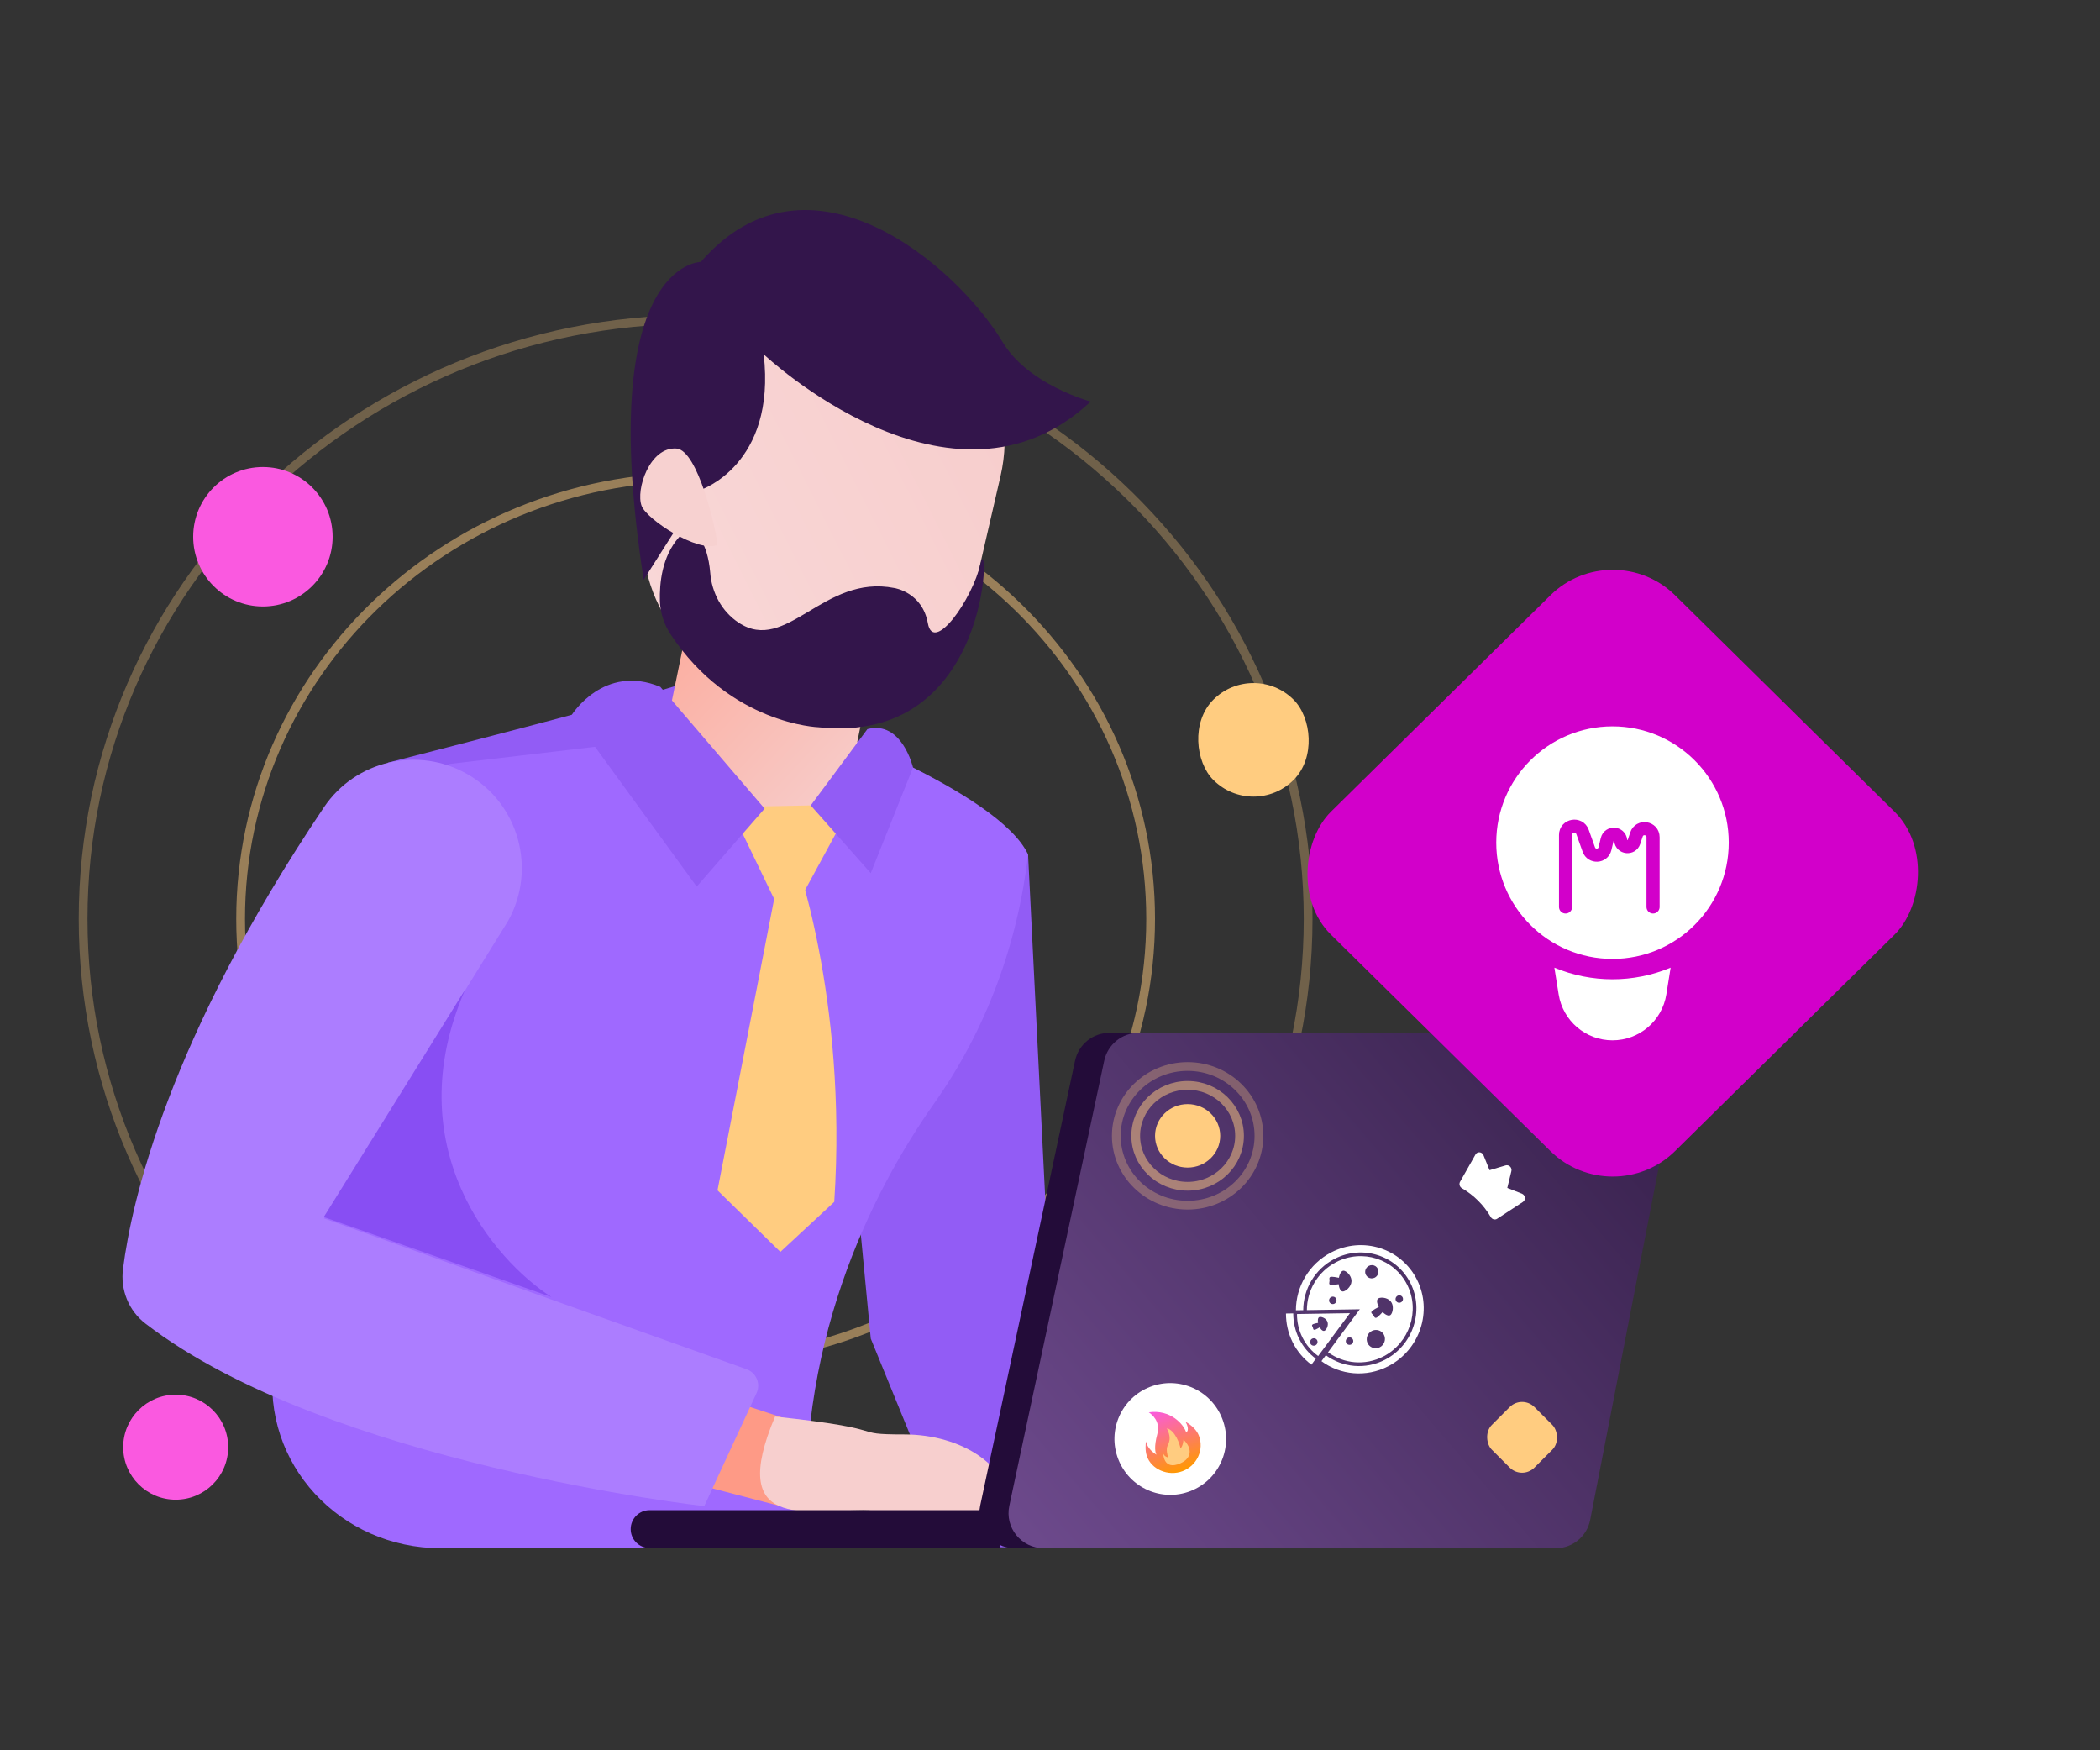 <?xml version="1.0" encoding="UTF-8"?> <svg xmlns="http://www.w3.org/2000/svg" width="240" height="200" viewBox="0 0 240 200" fill="none"><rect x="0" y="0" width="240" height="200" fill="#333333" stroke="none"/> <path d="M27.5 105C27.5 132.877 50.767 155.5 79.5 155.5C108.233 155.5 131.5 132.877 131.5 105C131.5 77.123 108.233 54.5 79.5 54.5C50.767 54.5 27.5 77.123 27.5 105Z" stroke="#FFCC80" stroke-opacity="0.5"></path> <path d="M9.5 105C9.5 142.821 40.83 173.5 79.5 173.5C118.17 173.5 149.5 142.821 149.5 105C149.5 67.179 118.17 36.5 79.5 36.5C40.83 36.5 9.5 67.179 9.5 105Z" stroke="#FFCC80" stroke-opacity="0.3"></path> <rect width="12.975" height="12.975" rx="6.487" transform="matrix(-0.707 0.707 0.707 0.707 143.253 75.365)" fill="#FFCC80"></rect> <circle cx="169.682" cy="105.985" r="3.244" fill="#FFCC80"></circle> <circle cx="20.079" cy="165.365" r="6" fill="#FA59E0"></circle> <circle cx="30.047" cy="61.333" r="7.968" fill="#FA59E0"></circle> <path d="M117.492 97.63L120.002 147.86L130.509 176.797H109.256L99.516 152.957L96.066 116.89L117.492 97.63Z" fill="#925CF5"></path> <path d="M78.511 77.892C77.764 78.62 44.323 87.148 44.323 87.148L51.471 106.139L88.036 103.38L78.511 77.892Z" fill="#925CF5"></path> <path d="M92.31 82.471C92.31 82.471 114.099 90.424 117.492 97.629C116.323 107.806 112.739 117.599 106.836 125.973C99.592 136.245 90.643 153.895 92.291 176.911H50.373C38.917 176.911 29.863 167.318 31.252 155.946C33.838 134.782 39.529 103.041 51.337 87.3L92.31 82.471Z" fill="#9F69FF"></path> <path d="M84.76 95.145C78.884 93.953 75.1 88.264 76.301 82.431L79.812 65.365L101.078 69.681L97.567 86.747C96.367 92.58 90.636 96.337 84.76 95.145Z" fill="url(#paint0_linear_445_592)"></path> <path d="M89.656 79.501L87.682 79.041C77.775 76.741 71.604 66.853 73.903 56.964L76.51 45.676C78.809 35.769 88.698 29.598 98.587 31.897L100.561 32.357C110.469 34.657 116.639 44.546 114.34 54.434L111.733 65.722C109.434 75.63 99.545 81.801 89.656 79.501Z" fill="url(#paint1_linear_445_592)"></path> <path d="M80.113 61.659C80.573 62.445 81.013 63.633 81.167 65.434C81.339 67.715 82.489 69.88 84.405 71.145C89.906 74.786 94.102 65.568 102.228 67.197C102.228 67.197 105.409 67.676 106.042 71.222C106.674 74.748 111.101 68.577 112.078 64.361C113.056 60.145 113.554 85.231 93.547 83.103C93.547 83.103 83.447 82.778 76.644 72.487C75.897 71.356 75.456 70.034 75.417 68.673C75.36 66.661 75.647 63.614 77.564 61.429C78.235 60.624 79.576 60.739 80.113 61.659Z" fill="#33154B"></path> <path d="M80.094 55.967C80.094 55.967 88.737 53.112 87.28 40.483C87.28 40.483 108.744 60.796 124.65 45.887C124.65 45.887 122.292 45.258 119.732 43.794C118.868 43.3 117.981 42.712 117.154 42.02C116.176 41.202 115.282 40.24 114.608 39.122C109.261 30.249 92.397 15.785 80.094 29.928C80.094 29.928 67.941 29.929 73.565 66.253L80.094 55.967Z" fill="#33154B"></path> <path d="M92.655 92.034L83.399 92.207L89.876 105.622L96.871 92.762L92.655 92.034Z" fill="#FFCC80"></path> <path d="M75.464 78.485L87.384 92.398L79.623 101.309L65.346 81.685C65.346 81.685 69.006 75.802 75.464 78.485Z" fill="#925CF5"></path> <path d="M92.655 92.034L99.515 99.776L104.345 87.703C104.345 87.703 103.08 82.279 99.132 83.314L92.655 92.034Z" fill="#925CF5"></path> <path d="M90.645 97.255C90.645 97.255 96.896 113.826 95.343 137.336L89.186 143.05L81.999 136.016L89.748 96.18L90.645 97.255Z" fill="#FFCC80"></path> <path d="M73.394 156.714L92.558 163.019L93.716 173.282L68.412 166.679L73.394 156.714Z" fill="#FE9A86"></path> <path d="M88.579 161.865C83.079 174.865 92.027 172.578 98.637 172.578C105.228 172.578 115.51 177.633 115.51 172.578C115.51 167.538 109.934 163.907 103.324 163.907C96.733 163.907 102.578 163.365 88.579 161.865Z" fill="#F7CFCE"></path> <path d="M184.38 118.021H126.792C124.895 118.021 123.266 119.343 122.863 121.202L112.017 172.064C111.48 174.555 113.396 176.912 115.945 176.912H174.492C176.408 176.912 178.056 175.552 178.42 173.674L188.309 122.812C188.807 120.321 186.91 118.021 184.38 118.021Z" fill="#230C39"></path> <path d="M187.696 118.021H130.127C128.229 118.021 126.6 119.343 126.198 121.202L115.351 172.064C114.815 174.555 116.712 176.912 119.28 176.912H177.807C179.723 176.912 181.371 175.552 181.736 173.674L191.624 122.812C192.123 120.321 190.225 118.021 187.696 118.021Z" fill="url(#paint2_linear_445_592)"></path> <path d="M113.588 172.562H74.245C73.037 172.562 72.079 173.539 72.079 174.727C72.079 175.934 73.056 176.893 74.245 176.893H114.355L113.588 172.562Z" fill="#230C39"></path> <path d="M58.063 105.239L37.021 139.217L85.322 156.457C86.43 156.852 86.959 158.113 86.465 159.18L80.485 172.102C80.485 172.102 37.424 167.273 16.611 151.233C14.695 149.757 13.737 147.362 14.063 144.966C15.04 137.3 19.218 118.692 37.021 92.246C40.643 86.86 47.849 85.231 53.464 88.489C59.309 91.862 61.359 99.336 58.063 105.239Z" fill="#AC7DFF"></path> <path d="M158.295 155.368C161.488 153.716 162.788 149.787 161.194 146.612C159.6 143.437 155.705 142.198 152.513 143.85C150.25 145.021 148.945 147.334 148.94 149.713L148.104 149.726C148.108 147.041 149.581 144.431 152.14 143.106C155.751 141.238 160.139 142.635 161.941 146.225C163.744 149.816 162.28 154.241 158.668 156.11C156.109 157.435 153.164 157.112 151.021 155.537L151.523 154.858C153.421 156.251 156.033 156.539 158.295 155.368Z" fill="white"></path> <path d="M148.475 152.987C148.939 153.918 149.6 154.678 150.38 155.253L149.878 155.937C149 155.286 148.253 154.429 147.73 153.376C147.206 152.324 146.966 151.201 146.967 150.092L147.801 150.078C147.8 151.063 148.012 152.057 148.475 152.987Z" fill="white"></path> <path d="M148.227 150.149L154.28 150.052L150.647 154.95C149.915 154.416 149.295 153.711 148.859 152.848C148.424 151.985 148.226 151.062 148.227 150.149ZM149.747 153.217C149.71 153.326 149.717 153.442 149.769 153.541C149.803 153.608 149.853 153.664 149.915 153.704C150.041 153.785 150.204 153.794 150.341 153.723C150.442 153.671 150.518 153.582 150.554 153.474C150.59 153.365 150.582 153.25 150.532 153.149C150.498 153.083 150.448 153.026 150.387 152.987C150.259 152.905 150.096 152.898 149.96 152.967C149.858 153.021 149.783 153.109 149.747 153.217ZM149.993 151.586C150.01 151.616 150.027 151.646 150.039 151.678C150.051 151.712 150.057 151.746 150.064 151.779C150.077 151.843 150.089 151.904 150.14 151.936C150.184 151.965 150.244 151.963 150.333 151.93C150.437 151.89 150.64 151.784 150.826 151.669C150.916 151.834 151.022 151.96 151.126 152.026C151.232 152.095 151.313 152.087 151.363 152.068C151.46 152.032 151.576 151.897 151.655 151.726C151.763 151.493 151.783 151.244 151.709 151.042C151.636 150.844 151.486 150.714 151.373 150.642C151.17 150.511 150.917 150.451 150.786 150.5C150.627 150.562 150.57 150.822 150.638 151.16C150.433 151.197 150.208 151.252 150.1 151.293C150.015 151.326 149.969 151.363 149.951 151.41C149.929 151.471 149.96 151.527 149.993 151.586Z" fill="white"></path> <path d="M152.699 144.221C155.686 142.675 159.329 143.835 160.82 146.805C162.311 149.776 161.096 153.449 158.109 154.995C155.992 156.091 153.55 155.822 151.775 154.519L155.404 149.608L149.357 149.706C149.361 147.48 150.582 145.316 152.699 144.221ZM160.299 148.241C160.265 148.175 160.215 148.119 160.153 148.079C160.026 147.997 159.864 147.99 159.728 148.06C159.626 148.113 159.55 148.202 159.513 148.31C159.478 148.418 159.486 148.534 159.536 148.636C159.57 148.702 159.62 148.758 159.682 148.798C159.809 148.88 159.972 148.887 160.108 148.817C160.318 148.709 160.403 148.45 160.299 148.241ZM156.304 153.497C156.387 153.66 156.511 153.797 156.662 153.894C156.973 154.095 157.371 154.113 157.703 153.941C158.218 153.674 158.427 153.043 158.171 152.532C158.09 152.369 157.967 152.233 157.815 152.135C157.504 151.934 157.105 151.916 156.773 152.088C156.26 152.354 156.05 152.987 156.304 153.497ZM156.95 150.278C156.982 150.32 157.006 150.365 157.028 150.409C157.063 150.475 157.093 150.533 157.143 150.565C157.237 150.626 157.345 150.561 157.429 150.498C157.563 150.395 157.81 150.155 158.017 149.926C158.119 150.027 158.223 150.113 158.326 150.179C158.57 150.337 158.777 150.369 158.909 150.268C159.034 150.173 159.141 149.918 159.173 149.634C159.196 149.435 159.199 149.056 158.967 148.746C158.896 148.65 158.806 148.567 158.699 148.498C158.275 148.224 157.688 148.239 157.5 148.383C157.31 148.526 157.344 148.908 157.58 149.342C157.277 149.492 156.993 149.664 156.873 149.754C156.776 149.828 156.728 149.892 156.723 149.958C156.718 150.041 156.78 150.103 156.847 150.167C156.882 150.2 156.919 150.236 156.95 150.278ZM153.852 153.442C153.887 153.508 153.936 153.565 153.998 153.606C154.125 153.688 154.288 153.694 154.424 153.625C154.635 153.515 154.719 153.257 154.614 153.049C154.581 152.981 154.53 152.925 154.468 152.885C154.341 152.803 154.18 152.795 154.043 152.866C153.834 152.975 153.748 153.233 153.852 153.442ZM156.1 145.671C156.159 145.789 156.249 145.889 156.359 145.96C156.584 146.106 156.875 146.119 157.116 145.995C157.49 145.8 157.642 145.341 157.456 144.969C157.396 144.851 157.307 144.751 157.196 144.679C156.971 144.534 156.681 144.521 156.44 144.646C156.065 144.839 155.913 145.298 156.1 145.671ZM151.938 148.785C151.972 148.852 152.022 148.908 152.085 148.948C152.212 149.03 152.373 149.038 152.509 148.968C152.72 148.858 152.806 148.6 152.701 148.391C152.667 148.325 152.617 148.269 152.555 148.229C152.428 148.147 152.266 148.14 152.13 148.21C151.919 148.318 151.834 148.575 151.938 148.785ZM151.937 146.2C151.943 146.249 151.949 146.301 151.948 146.353C151.946 146.406 151.935 146.457 151.926 146.506C151.905 146.611 151.884 146.72 151.98 146.782C152.023 146.81 152.088 146.825 152.18 146.827C152.326 146.83 152.653 146.802 152.989 146.744C153.039 147.234 153.229 147.569 153.462 147.575C153.607 147.578 153.827 147.461 154.022 147.277C154.286 147.028 154.445 146.71 154.458 146.407C154.475 145.939 154.148 145.508 153.838 145.308C153.731 145.239 153.632 145.201 153.554 145.199C153.319 145.194 153.107 145.517 153.018 146.008C152.688 145.936 152.362 145.894 152.216 145.891C152.095 145.888 152.018 145.909 151.974 145.959C151.916 146.02 151.926 146.107 151.937 146.2Z" fill="white"></path> <ellipse cx="6.377" cy="6.385" rx="6.377" ry="6.385" transform="matrix(-0.933 0.36 0.36 0.933 137.396 156.174)" fill="white"></ellipse> <path d="M135.158 168.101C133.513 168.735 131.547 167.894 131.057 166.341C130.863 165.762 130.919 165.008 130.971 164.704C131.14 165.52 131.853 166.046 132.178 166.228C132.039 166.057 131.861 165.349 132.258 163.887C132.655 162.426 131.673 161.648 131.291 161.381C133.748 161.03 135.268 162.726 135.563 163.678C135.94 163.448 135.674 162.771 135.494 162.461C136.24 162.884 136.787 163.455 137.014 164.043C137.634 165.649 136.803 167.466 135.158 168.101Z" fill="url(#paint3_linear_445_592)"></path> <path d="M135.253 164.513C136.26 165.445 136.243 166.627 134.898 167.208C134.776 167.261 133.09 168.105 132.934 166.069C133.067 166.416 133.368 166.522 133.501 166.532C133.396 166.232 133.25 165.552 133.441 165.188C133.73 164.637 133.795 164.1 133.356 163.212C134.29 163.413 134.87 165.086 134.907 165.518C134.907 165.518 135.195 165.284 135.253 164.513Z" fill="#FFCC80"></path> <path d="M37.003 139.067L53.173 113.054C45.299 131.052 56.454 143.988 63.016 148.206L37.003 139.067Z" fill="#884EF3"></path> <path d="M77.314 51.255C79.752 51.442 81.845 60.472 82.001 62.269C79.736 63.206 73.893 59.316 73.331 57.816C72.627 55.942 74.268 51.02 77.314 51.255Z" fill="#F7D1D0"></path> <path d="M174.273 136.841C174.261 136.743 174.223 136.65 174.163 136.571C174.103 136.493 174.023 136.433 173.933 136.397L172.263 135.74L172.73 133.818C172.752 133.727 172.75 133.632 172.724 133.54C172.698 133.449 172.649 133.366 172.582 133.299C172.516 133.233 172.434 133.185 172.345 133.162C172.256 133.138 172.163 133.139 172.077 133.165L170.235 133.712L169.543 132.007C169.506 131.916 169.445 131.835 169.367 131.776C169.29 131.717 169.198 131.68 169.103 131.671C169.008 131.662 168.914 131.68 168.83 131.723C168.747 131.767 168.677 131.834 168.63 131.918L166.865 135.036C166.831 135.096 166.809 135.163 166.801 135.233C166.793 135.303 166.799 135.375 166.818 135.444C166.838 135.513 166.871 135.578 166.915 135.634C166.959 135.691 167.013 135.739 167.074 135.774C168.433 136.557 169.574 137.698 170.377 139.076C170.413 139.138 170.461 139.193 170.517 139.236C170.573 139.28 170.637 139.311 170.704 139.329C170.771 139.347 170.841 139.351 170.908 139.34C170.976 139.33 171.04 139.305 171.097 139.267L174.051 137.339C174.13 137.287 174.193 137.214 174.232 137.125C174.272 137.037 174.286 136.939 174.273 136.841Z" fill="white"></path> <rect width="6.893" height="6.893" rx="2" transform="matrix(-0.707 0.707 0.707 0.707 173.952 159.365)" fill="#FFCC80"></rect> <ellipse cx="135.728" cy="129.788" rx="3.724" ry="3.626" fill="#FFCC80"></ellipse> <path d="M141.66 129.788C141.66 132.958 139.017 135.551 135.728 135.551C132.44 135.551 129.796 132.958 129.796 129.788C129.796 126.617 132.44 124.024 135.728 124.024C139.017 124.024 141.66 126.617 141.66 129.788Z" stroke="#FFCC80" stroke-opacity="0.5"></path> <path d="M143.878 129.788C143.878 134.151 140.242 137.711 135.728 137.711C131.215 137.711 127.578 134.151 127.578 129.788C127.578 125.425 131.215 121.865 135.728 121.865C140.242 121.865 143.878 125.425 143.878 129.788Z" stroke="#FFCC80" stroke-opacity="0.3"></path> <rect width="55.236" height="55.236" rx="10" transform="matrix(0.712 0.702 -0.712 0.702 184.313 61)" fill="#D200CA"></rect> <circle cx="184.286" cy="96.286" r="13.286" fill="white"></circle> <path d="M177.643 110.571V110.571C181.895 112.343 186.678 112.343 190.929 110.571V110.571L190.44 113.627C189.956 116.651 187.348 118.875 184.286 118.875V118.875C181.224 118.875 178.616 116.651 178.132 113.627L177.643 110.571Z" fill="white"></path> <path d="M178.921 103.635V95.408C178.921 94.286 180.486 94.015 180.863 95.072L181.579 97.076C181.902 97.98 183.204 97.91 183.427 96.976L183.677 95.931C183.883 95.072 185.131 95.156 185.22 96.035V96.035C185.304 96.876 186.477 97.005 186.743 96.203L187.023 95.358C187.371 94.309 188.921 94.559 188.921 95.665V103.635" stroke="#D200CA" stroke-width="1.5" stroke-linecap="round"></path> <defs> <linearGradient id="paint0_linear_445_592" x1="75.794" y1="68.852" x2="98.895" y2="90.224" gradientUnits="userSpaceOnUse"> <stop stop-color="#FCAA9B"></stop> <stop offset="1" stop-color="#F7CDCB"></stop> </linearGradient> <linearGradient id="paint1_linear_445_592" x1="115.045" y1="50.786" x2="74.971" y2="70.94" gradientUnits="userSpaceOnUse"> <stop stop-color="#F7CECD"></stop> <stop offset="1" stop-color="#F9D7D7"></stop> </linearGradient> <linearGradient id="paint2_linear_445_592" x1="184.674" y1="120.787" x2="119.056" y2="176.796" gradientUnits="userSpaceOnUse"> <stop stop-color="#39224E"></stop> <stop offset="1" stop-color="#6C498B"></stop> </linearGradient> <linearGradient id="paint3_linear_445_592" x1="132.398" y1="160.954" x2="135.155" y2="168.101" gradientUnits="userSpaceOnUse"> <stop stop-color="#FA59E0"></stop> <stop offset="1" stop-color="#FF9900"></stop> </linearGradient> </defs> </svg> 